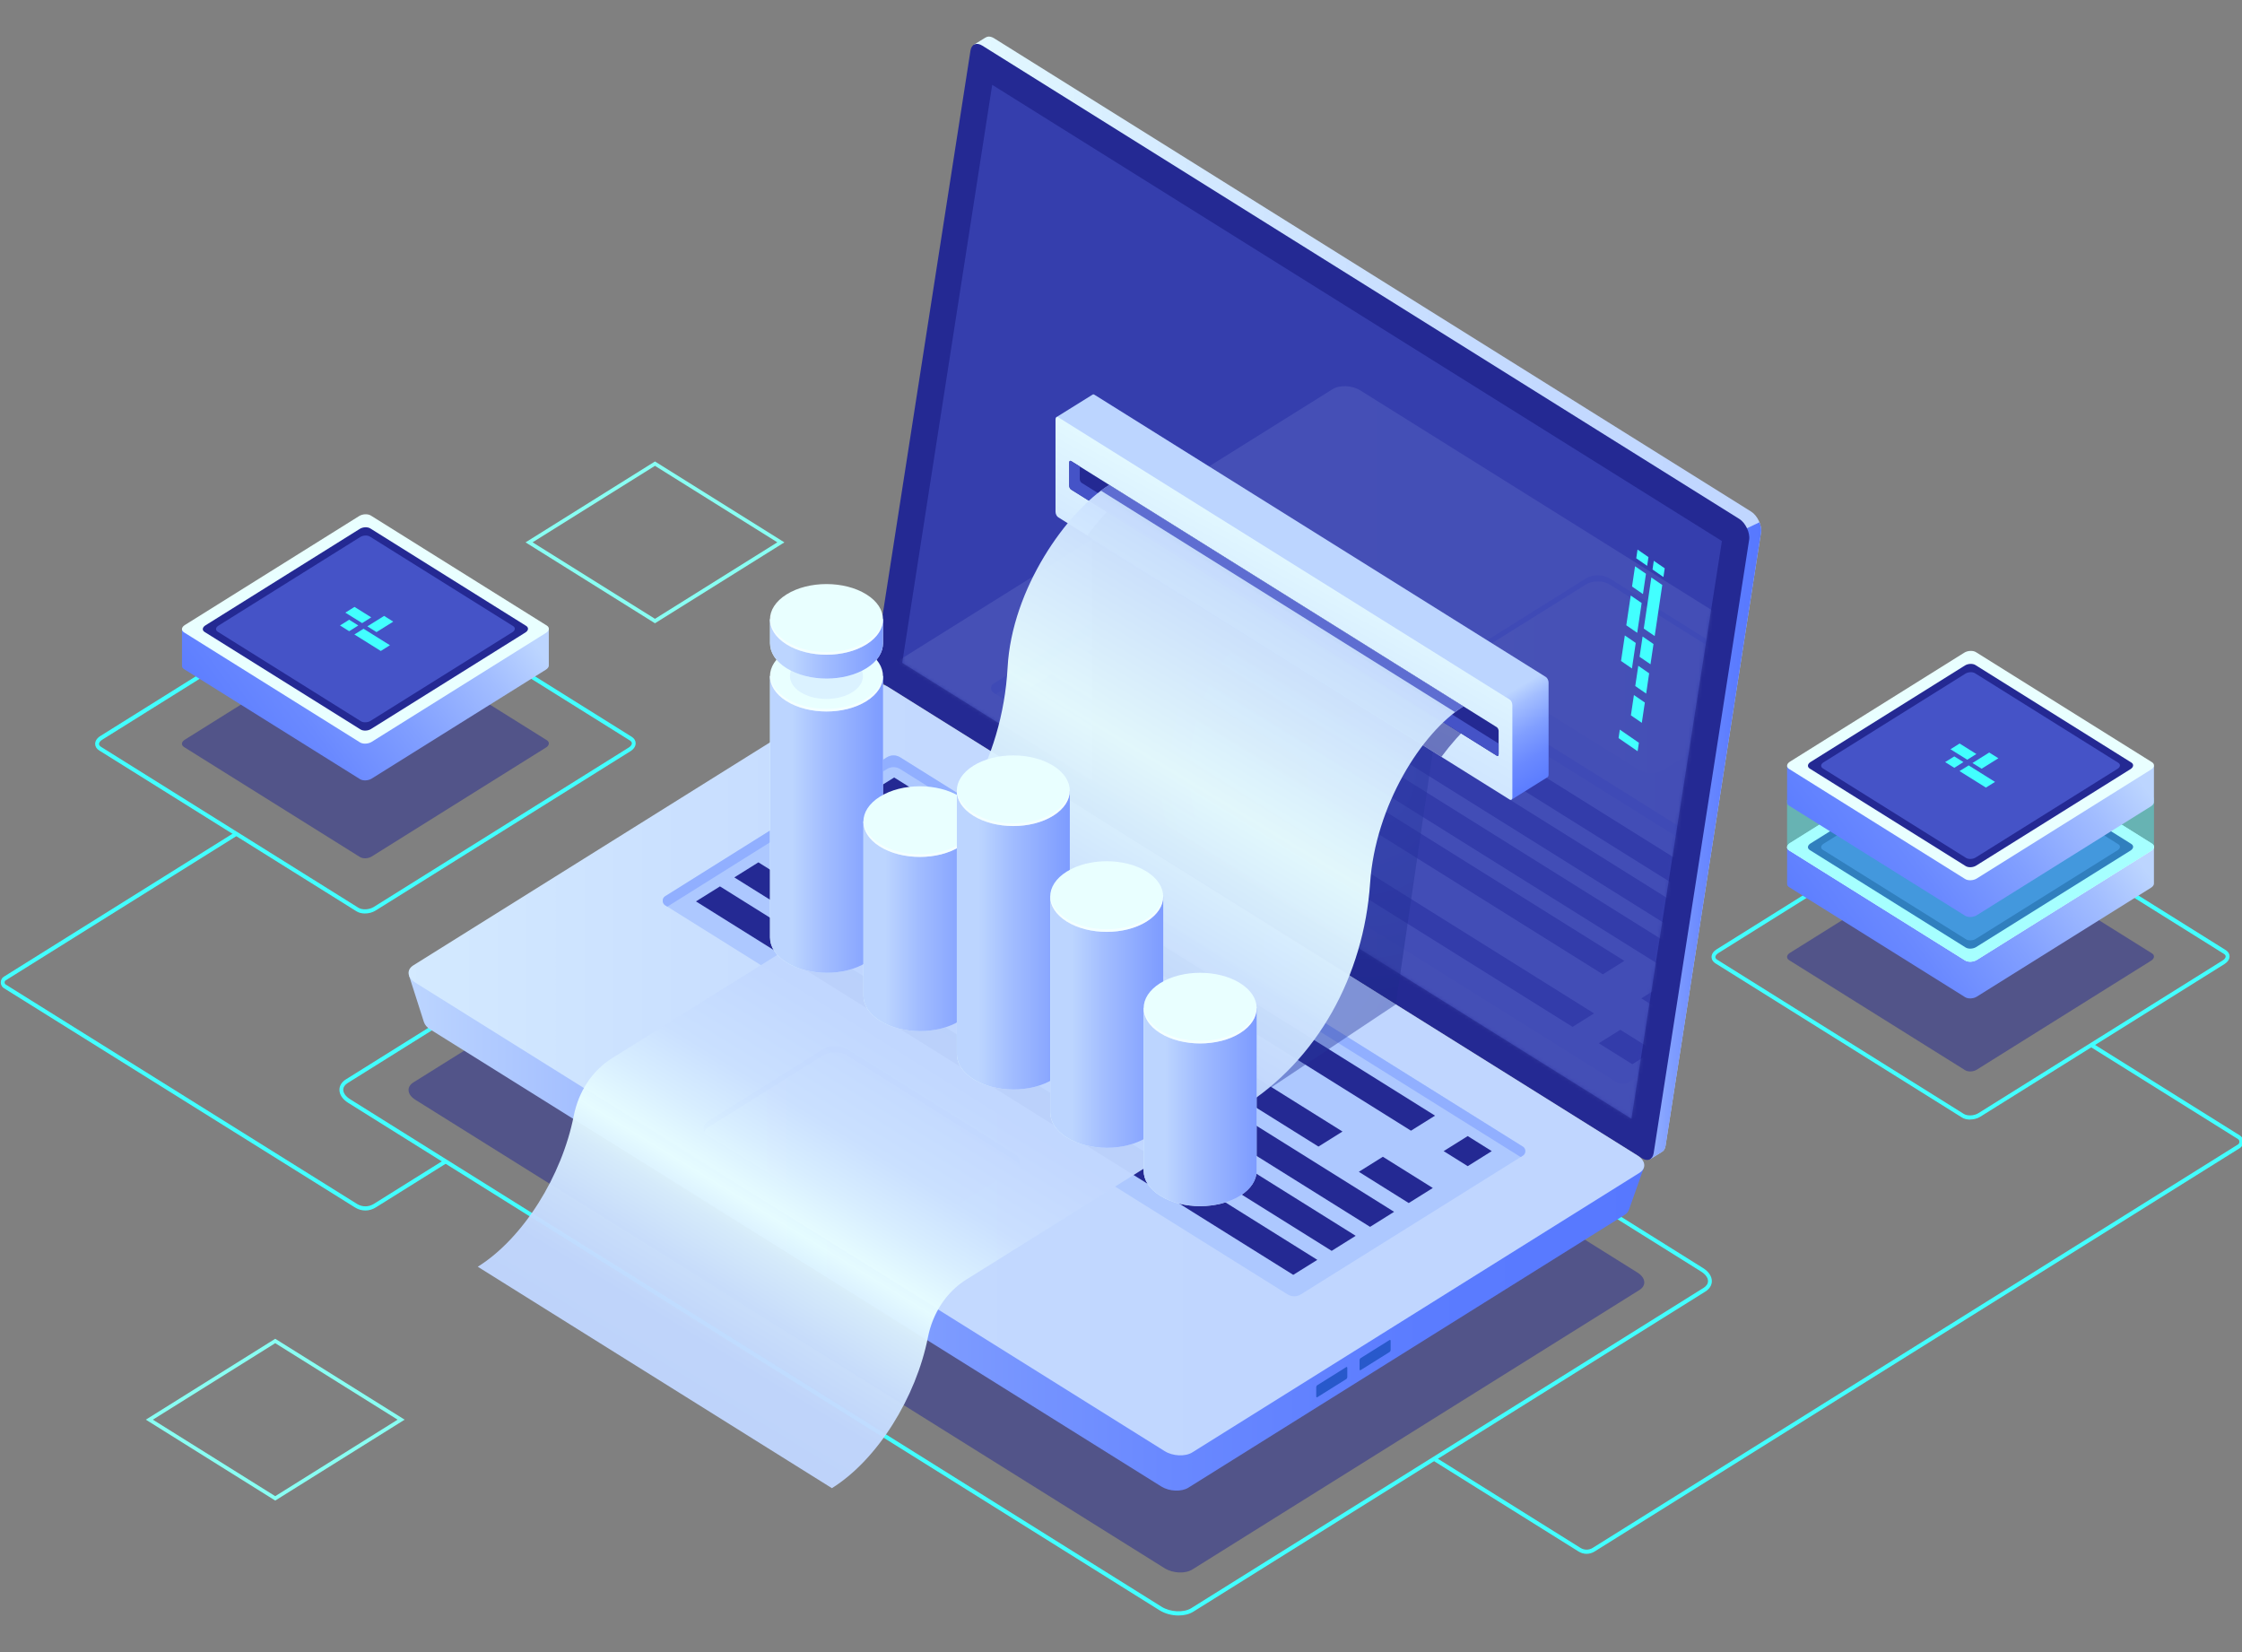 <svg xmlns="http://www.w3.org/2000/svg" width="650" height="479" viewBox="0 0 650 479" fill="none"><rect x="0" y="0" width="650" height="479" fill="#808080" stroke="none"/><g clip-path="url(#clip0_40000112_47283)"><path opacity="0.5" d="M104.362 248.453L53.343 216.559C52.469 216.009 52.575 215.063 53.591 214.436L104.113 182.849C105.117 182.222 106.641 182.146 107.515 182.696L158.534 214.59C159.407 215.139 159.301 216.086 158.285 216.712L107.763 248.299C106.759 248.926 105.235 249.003 104.362 248.453Z" fill="#242993"></path><path d="M105.802 264.822C104.893 264.822 104.019 264.617 103.357 264.195L28.73 217.544C27.998 217.083 27.597 216.418 27.585 215.664C27.585 214.807 28.128 213.976 29.085 213.375L102.991 167.171C104.645 166.135 107.077 166.045 108.53 166.953L183.157 213.605C183.889 214.065 184.29 214.73 184.29 215.485C184.29 216.341 183.747 217.173 182.791 217.774L108.884 263.978C107.987 264.54 106.865 264.822 105.79 264.822H105.802ZM103.912 263.159C105.011 263.85 107.042 263.747 108.341 262.942L182.247 216.738C182.838 216.367 183.192 215.907 183.192 215.497C183.192 215.114 182.873 214.832 182.613 214.666L107.987 168.015C106.888 167.324 104.857 167.426 103.558 168.232L29.652 214.436C29.061 214.807 28.707 215.267 28.707 215.676C28.707 216.06 29.026 216.341 29.286 216.508L103.912 263.159Z" fill="#42FFFF"></path><path d="M159.112 192.99V182.337H143.086L107.526 160.112C106.652 159.562 105.129 159.638 104.125 160.265L68.719 182.401H52.764V193.092C52.776 193.425 52.964 193.745 53.342 193.975L104.361 225.869C105.235 226.419 106.759 226.342 107.762 225.715L158.285 194.128C158.805 193.796 159.088 193.387 159.112 192.99Z" fill="url(#paint0_linear_40000112_47283)"></path><path d="M104.362 215.216L53.343 183.322C52.469 182.772 52.575 181.826 53.591 181.199L104.113 149.612C105.117 148.986 106.641 148.909 107.515 149.459L158.534 181.353C159.407 181.903 159.301 182.849 158.285 183.476L107.763 215.063C106.759 215.689 105.235 215.766 104.362 215.216Z" fill="url(#paint1_linear_40000112_47283)"></path><path d="M104.539 211.482L59.319 183.207C58.539 182.721 58.646 181.877 59.531 181.314L104.314 153.321C105.212 152.758 106.558 152.707 107.338 153.18L152.558 181.455C153.326 181.941 153.231 182.785 152.345 183.348L107.562 211.341C106.665 211.904 105.318 211.955 104.539 211.482Z" fill="#242993"></path><path d="M104.656 209.103L63.109 183.13C62.401 182.683 62.483 181.916 63.31 181.391L104.456 155.674C105.27 155.163 106.522 155.111 107.231 155.546L148.778 181.519C149.487 181.967 149.404 182.734 148.577 183.258L107.432 208.975C106.617 209.487 105.365 209.538 104.656 209.103Z" fill="#4553C7"></path><path d="M104.987 180.637L100.121 177.606L102.778 175.943L107.632 178.974L104.987 180.637Z" fill="#42FFFF"></path><path d="M114.01 180.215L109.156 183.246L106.499 181.583L111.365 178.552L114.01 180.215Z" fill="#42FFFF"></path><path d="M103.877 181.327L101.231 182.99L98.574 181.327L101.231 179.665L103.877 181.327Z" fill="#42FFFF"></path><path d="M113.053 187.056L110.396 188.719L102.743 183.936L105.4 182.274L113.053 187.056Z" fill="#42FFFF"></path><path opacity="0.5" d="M569.719 310.245L518.7 278.352C517.826 277.802 517.933 276.855 518.948 276.229L569.471 244.642C570.475 244.015 571.998 243.938 572.872 244.488L623.891 276.382C624.765 276.932 624.659 277.878 623.643 278.505L573.12 310.092C572.116 310.719 570.593 310.795 569.719 310.245Z" fill="#242993"></path><path d="M571.159 324.568C570.286 324.568 569.447 324.376 568.809 323.967L497.312 279.26C496.604 278.812 496.214 278.173 496.214 277.444C496.214 276.612 496.745 275.807 497.655 275.231L568.467 230.958C570.061 229.961 572.399 229.871 573.793 230.741L645.29 275.436C645.999 275.883 646.389 276.523 646.389 277.252C646.389 278.083 645.857 278.889 644.948 279.464L574.136 323.737C573.273 324.274 572.199 324.543 571.159 324.543V324.568ZM571.443 231.368C570.604 231.368 569.695 231.585 569.01 232.02L498.198 276.293C497.643 276.638 497.312 277.073 497.312 277.456C497.312 277.814 497.607 278.07 497.855 278.224L569.353 322.931C570.404 323.584 572.329 323.494 573.569 322.714L644.381 278.441C644.936 278.096 645.267 277.661 645.267 277.277C645.267 276.919 644.971 276.664 644.723 276.51L573.226 231.815C572.754 231.521 572.116 231.38 571.443 231.38V231.368Z" fill="#42FFFF"></path><path d="M624.469 256.202V245.55H608.443L572.884 223.324C572.01 222.774 570.486 222.851 569.482 223.477L534.076 245.614H518.121V256.305C518.133 256.637 518.322 256.957 518.7 257.187L569.719 289.081C570.592 289.631 572.116 289.554 573.12 288.927L623.643 257.34C624.162 257.008 624.446 256.599 624.469 256.202Z" fill="url(#paint2_linear_40000112_47283)"></path><path d="M569.719 278.428L518.7 246.534C517.826 245.985 517.933 245.038 518.948 244.412L569.471 212.825C570.475 212.198 571.998 212.121 572.872 212.671L623.891 244.565C624.765 245.115 624.659 246.061 623.643 246.688L573.12 278.275C572.116 278.902 570.593 278.978 569.719 278.428Z" fill="url(#paint3_linear_40000112_47283)"></path><path d="M569.719 278.428L518.7 246.534C517.826 245.985 517.933 245.038 518.948 244.412L569.471 212.825C570.475 212.198 571.998 212.121 572.872 212.671L623.891 244.565C624.765 245.115 624.659 246.061 623.643 246.688L573.12 278.275C572.116 278.902 570.593 278.978 569.719 278.428Z" fill="url(#paint4_linear_40000112_47283)"></path><path d="M569.896 274.694L524.676 246.419C523.909 245.933 524.003 245.089 524.889 244.527L569.672 216.533C570.57 215.971 571.916 215.919 572.695 216.393L617.915 244.667C618.683 245.153 618.589 245.997 617.703 246.56L572.92 274.554C572.022 275.116 570.676 275.167 569.896 274.694Z" fill="#242993"></path><path d="M570.014 272.328L528.467 246.355C527.758 245.908 527.841 245.141 528.667 244.616L569.813 218.899C570.628 218.388 571.88 218.336 572.588 218.771L614.136 244.744C614.844 245.192 614.761 245.959 613.935 246.483L572.789 272.2C571.974 272.712 570.722 272.763 570.014 272.328Z" fill="#4553C7"></path><path d="M570.344 243.862L565.479 240.818L568.136 239.168L572.99 242.199L570.344 243.862Z" fill="#42FFFF"></path><path d="M579.368 243.427L574.514 246.471L571.856 244.808L576.71 241.777L579.368 243.427Z" fill="#42FFFF"></path><path d="M569.234 244.552L566.589 246.202L563.932 244.552L566.589 242.89L569.234 244.552Z" fill="#42FFFF"></path><path d="M578.399 250.281L575.753 251.944L568.101 247.161L570.758 245.499L578.399 250.281Z" fill="#42FFFF"></path><path opacity="0.4" d="M624.481 231.227L602.775 231.368L572.872 212.671C571.998 212.121 570.474 212.198 569.471 212.825L539.155 231.777L518.109 231.917V245.767H518.121C518.168 246.061 518.357 246.343 518.7 246.547L569.719 278.441C570.593 278.991 572.116 278.914 573.12 278.288L623.643 246.701C624.103 246.419 624.363 246.061 624.446 245.703L624.481 245.678V231.227Z" fill="#42FFFF"></path><path d="M624.469 232.595V221.943H608.443L572.884 199.717C572.01 199.167 570.486 199.244 569.482 199.87L534.076 222.007H518.121V232.698C518.133 233.03 518.322 233.35 518.7 233.58L569.719 265.474C570.592 266.024 572.116 265.947 573.12 265.32L623.643 233.733C624.162 233.401 624.446 232.992 624.469 232.595Z" fill="url(#paint5_linear_40000112_47283)"></path><path d="M569.719 254.821L518.7 222.927C517.826 222.377 517.933 221.431 518.948 220.804L569.471 189.218C570.475 188.591 571.998 188.514 572.872 189.064L623.891 220.958C624.765 221.508 624.659 222.454 623.643 223.081L573.12 254.668C572.116 255.294 570.593 255.371 569.719 254.821Z" fill="url(#paint6_linear_40000112_47283)"></path><path d="M569.896 251.087L524.676 222.812C523.909 222.326 524.003 221.482 524.889 220.92L569.672 192.926C570.57 192.363 571.916 192.312 572.695 192.785L617.915 221.06C618.683 221.546 618.589 222.39 617.703 222.953L572.92 250.946C572.022 251.509 570.676 251.56 569.896 251.087Z" fill="#242993"></path><path d="M570.014 248.721L528.467 222.748C527.758 222.301 527.841 221.533 528.667 221.009L569.813 195.292C570.628 194.78 571.88 194.729 572.588 195.164L614.136 221.137C614.844 221.585 614.761 222.352 613.935 222.876L572.789 248.593C571.974 249.105 570.722 249.156 570.014 248.721Z" fill="#4553C7"></path><path d="M570.344 220.242L565.479 217.211L568.136 215.549L572.99 218.592L570.344 220.242Z" fill="#42FFFF"></path><path d="M579.368 219.82L574.514 222.851L571.856 221.201L576.71 218.157L579.368 219.82Z" fill="#42FFFF"></path><path d="M569.234 220.932L566.589 222.595L563.932 220.932L566.589 219.283L569.234 220.932Z" fill="#42FFFF"></path><path d="M578.399 226.674L575.753 228.324L568.101 223.541L570.758 221.891L578.399 226.674Z" fill="#42FFFF"></path><path d="M257.123 190.381L284.581 13.967L282.372 12.957L285.691 10.898V10.924C286.329 10.463 287.238 10.489 288.242 11.116L507.705 148.321C509.512 149.446 510.87 152.336 510.551 154.357L482.869 332.177C482.727 333.098 482.302 333.712 481.712 333.993L478.464 336.027L477.909 332.74L478.098 332.804L259.957 196.43C258.15 195.305 256.792 192.415 257.111 190.394L257.123 190.381Z" fill="url(#paint7_linear_40000112_47283)"></path><path d="M506.489 153.142L510.103 151.416C510.504 152.413 510.705 153.474 510.563 154.357L482.881 332.177C482.739 333.098 482.314 333.712 481.723 333.993L478.476 336.027L477.921 332.74L478.11 332.804L467.067 325.898L506.489 153.142Z" fill="url(#paint8_linear_40000112_47283)"></path><path d="M256.52 198.553L475.984 335.758C477.672 336.82 479.125 336.206 479.432 334.3L507.115 156.48C507.433 154.459 506.063 151.569 504.268 150.444L284.805 13.239C283.116 12.177 281.664 12.791 281.357 14.696L253.674 192.517C253.355 194.538 254.725 197.428 256.52 198.553Z" fill="#242993"></path><g opacity="0.51"><path d="M287.663 24.595L499.214 156.851L472.984 324.325L261.575 192.159L287.663 24.595Z" fill="#4553C7"></path></g><path opacity="0.5" d="M120.423 318.827L337.654 454.638C340.028 456.121 343.63 456.287 345.685 454.996L475.322 373.957C477.377 372.665 477.117 370.414 474.744 368.931L257.512 233.12C255.139 231.636 251.537 231.47 249.482 232.762L119.844 313.801C117.789 315.092 118.037 317.343 120.423 318.827Z" fill="#242993"></path><path d="M341.669 468.334C339.768 468.334 337.784 467.822 336.19 466.838L100.936 319.709C99.33 318.699 98.409 317.33 98.409 315.936C98.409 314.747 99.07 313.673 100.275 312.918L248.761 220.088C251.312 218.49 255.599 218.669 258.516 220.498L493.769 367.626C495.375 368.637 496.296 370.005 496.296 371.399C496.296 372.588 495.635 373.663 494.43 374.417L345.945 467.247C344.775 467.976 343.252 468.334 341.658 468.334H341.669ZM253.036 220.204C251.643 220.204 250.308 220.51 249.316 221.124L100.83 313.954C99.968 314.491 99.519 315.169 99.519 315.924C99.519 316.883 100.24 317.867 101.492 318.66L336.745 465.789C339.307 467.388 343.193 467.579 345.39 466.198L493.875 373.368C494.737 372.831 495.186 372.154 495.186 371.386C495.186 370.44 494.466 369.442 493.214 368.65L257.961 221.521C256.544 220.638 254.737 220.191 253.036 220.191V220.204Z" fill="#42FFFF"></path><path d="M118.568 282.738L130.544 289.516L250.638 214.436C252.646 213.183 256.154 213.336 258.48 214.794L465.614 344.288C467.598 343.086 476.633 338.38 476.633 338.38L472.251 350.746L472.239 350.733C472.062 351.283 471.672 351.795 471.011 352.204L344.527 431.286C342.519 432.54 339.012 432.386 336.685 430.941L124.721 298.429C123.765 297.828 123.186 297.112 122.938 296.383H122.926L118.568 282.764V282.738Z" fill="url(#paint9_linear_40000112_47283)"></path><path d="M120.423 284.874L337.654 420.685C340.028 422.168 343.63 422.335 345.685 421.043L475.322 340.004C477.377 338.712 477.117 336.462 474.744 334.978L257.512 199.167C255.139 197.683 251.537 197.517 249.482 198.809L119.844 279.848C117.789 281.14 118.037 283.39 120.423 284.874Z" fill="url(#paint10_linear_40000112_47283)"></path><path d="M403.175 391.31V388.727C403.175 388.484 403.033 388.369 402.868 388.471L394.471 393.727C394.306 393.83 394.164 394.111 394.164 394.367V396.95C394.164 397.193 394.306 397.308 394.471 397.206L402.868 391.95C403.033 391.847 403.175 391.553 403.175 391.31Z" fill="#2859CB"></path><path d="M390.61 399.162V396.579C390.61 396.336 390.468 396.221 390.303 396.323L381.906 401.579C381.74 401.682 381.599 401.963 381.599 402.219V404.802C381.599 405.045 381.74 405.16 381.906 405.058L390.303 399.802C390.468 399.699 390.61 399.418 390.61 399.162Z" fill="#2859CB"></path><path d="M441.522 332.42L260.996 219.564C259.792 218.81 258.315 218.81 257.111 219.564L192.83 259.834C191.908 260.41 191.908 261.855 192.83 262.43L373.273 375.235C374.478 375.99 375.954 375.99 377.158 375.235L441.534 335.016C442.455 334.441 442.455 332.996 441.534 332.42H441.522Z" fill="#ADC8FF"></path><path d="M441.522 335.016L440.873 335.426L260.996 222.966C259.792 222.211 258.315 222.211 257.111 222.966L193.479 262.84L192.83 262.43C191.908 261.855 191.908 260.41 192.83 259.834L257.111 219.564C258.315 218.81 259.792 218.81 260.996 219.564L441.522 332.42C442.444 332.996 442.444 334.441 441.522 335.016Z" fill="#91AFFF"></path><path d="M252.257 229.756L409.069 327.791L416.048 323.43L259.236 225.396L252.257 229.756Z" fill="#242993"></path><path d="M235.168 240.447L382.248 332.395L389.216 328.034L242.136 236.087L235.168 240.447Z" fill="#242993"></path><path d="M224.031 247.404L397.212 355.669L404.179 351.309L231.011 243.043L224.031 247.404Z" fill="#242993"></path><path d="M212.895 254.361L386.075 362.626L393.043 358.265L219.874 250L212.895 254.361Z" fill="#242993"></path><path d="M201.77 261.318L374.938 369.583L381.918 365.235L208.737 256.97L201.77 261.318Z" fill="#242993"></path><path d="M418.54 333.712L425.52 338.073L432.488 333.712L425.52 329.351L418.54 333.712Z" fill="#242993"></path><path d="M393.952 339.71L408.419 348.764L415.399 344.403L400.92 335.349L393.952 339.71Z" fill="#242993"></path><path d="M254.052 359.723L205.371 329.287C203.47 328.098 203.47 326.167 205.371 324.978L238.652 304.171C240.553 302.982 243.635 302.982 245.537 304.171L294.217 334.607C296.119 335.796 296.119 337.727 294.217 338.917L260.937 359.723C259.036 360.913 255.953 360.913 254.052 359.723Z" fill="url(#paint11_linear_40000112_47283)"></path><path d="M294.229 336.372L245.549 305.936C243.647 304.747 240.565 304.747 238.664 305.936L205.383 326.742C204.793 327.113 204.415 327.548 204.191 328.008C203.683 326.973 204.072 325.796 205.383 324.978L238.664 304.171C240.565 302.982 243.647 302.982 245.549 304.171L294.229 334.607C295.54 335.426 295.93 336.602 295.422 337.638C295.198 337.178 294.808 336.73 294.229 336.359V336.372Z" fill="#91AFFF"></path><g opacity="0.11"><mask id="mask0_40000112_47283" style="mask-type:luminance" maskUnits="userSpaceOnUse" x="261" y="24" width="239" height="301"><path d="M287.662 24.595L499.213 156.851L472.983 324.325L261.574 192.159L287.662 24.595Z" fill="white"></path></mask><g mask="url(#mask0_40000112_47283)"><path d="M257.287 198.886L474.519 334.697C476.892 336.18 480.494 336.346 482.549 335.055L612.186 254.016C614.241 252.724 613.993 250.473 611.608 248.99L394.377 113.179C392.003 111.695 388.401 111.529 386.346 112.821L256.709 193.86C254.654 195.151 254.902 197.402 257.287 198.886Z" fill="url(#paint12_linear_40000112_47283)"></path><path d="M475.18 223.234L426.499 192.798C424.598 191.609 424.598 189.678 426.499 188.489L459.78 167.682C461.681 166.493 464.763 166.493 466.665 167.682L515.345 198.118C517.247 199.308 517.247 201.239 515.345 202.428L482.065 223.234C480.163 224.424 477.081 224.424 475.18 223.234Z" fill="url(#paint13_linear_40000112_47283)"></path><path d="M515.345 199.883L466.665 169.447C464.764 168.258 461.681 168.258 459.78 169.447L426.5 190.254C425.909 190.624 425.531 191.059 425.307 191.52C424.799 190.484 425.189 189.307 426.5 188.489L459.78 167.682C461.681 166.493 464.764 166.493 466.665 167.682L515.345 198.118C516.656 198.937 517.046 200.113 516.538 201.149C516.314 200.689 515.924 200.241 515.345 199.87V199.883Z" fill="#91AFFF"></path><path d="M536.745 270.794L356.219 157.938C355.014 157.183 353.538 157.183 352.333 157.938L288.052 198.208C287.131 198.783 287.131 200.228 288.052 200.804L468.496 313.609C469.7 314.363 471.176 314.363 472.381 313.609L536.757 273.39C537.678 272.814 537.678 271.369 536.757 270.794H536.745Z" fill="#ADC8FF"></path><path d="M536.745 273.403L536.095 273.812L356.219 161.352C355.014 160.598 353.538 160.598 352.333 161.352L288.702 201.226L288.052 200.817C287.131 200.241 287.131 198.796 288.052 198.221L352.333 157.95C353.538 157.196 355.014 157.196 356.219 157.95L536.745 270.807C537.666 271.382 537.666 272.827 536.745 273.403Z" fill="#91AFFF"></path><path d="M304.869 195.471L462.142 293.787L455.918 297.688L298.646 199.359L304.869 195.471Z" fill="#242993"></path><path d="M321.45 185.113L470.928 278.556L464.693 282.457L315.215 189L321.45 185.113Z" fill="#242993"></path><path d="M482.088 285.539L496.047 294.26L489.824 298.161L475.853 289.426L482.088 285.539Z" fill="#242993"></path><path d="M469.759 298.544L479.479 304.619L473.243 308.519L463.523 302.445L469.759 298.544Z" fill="#242993"></path><path d="M331.831 178.616L506.429 287.777L500.205 291.664L325.596 182.504L331.831 178.616Z" fill="#242993"></path><path d="M342.212 172.12L516.81 281.28L510.586 285.181L335.977 176.02L342.212 172.12Z" fill="#242993"></path><path d="M352.593 165.636L527.202 274.797L520.967 278.684L346.369 169.524L352.593 165.636Z" fill="#242993"></path></g></g><path opacity="0.42" d="M357.872 322.356L404.675 291.178L299.46 225.396L249.8 261.535L357.872 322.356Z" fill="url(#paint14_radial_40000112_47283)"></path><path opacity="0.42" d="M404.675 291.178L415.399 217.851L316.656 156.518V235.997L404.675 291.178Z" fill="url(#paint15_radial_40000112_47283)"></path><path d="M306.322 120.903L316.774 114.394C316.916 114.304 317.093 114.304 317.294 114.432L448.183 196.264C448.608 196.532 448.962 197.249 448.962 197.862V224.615C448.962 224.91 448.88 225.127 448.75 225.242C448.75 225.242 448.726 225.242 448.714 225.268L438.168 231.854L438.085 218.925L317.305 143.41C316.88 143.142 316.526 142.425 316.526 141.812V132.63L306.334 120.903H306.322Z" fill="url(#paint16_linear_40000112_47283)"></path><path d="M306.795 149.958L437.684 231.79C438.109 232.058 438.464 231.777 438.464 231.15V204.397C438.464 203.783 438.121 203.067 437.684 202.799L306.795 120.967C306.37 120.698 306.016 120.98 306.016 121.606V148.359C306.016 148.973 306.358 149.689 306.795 149.958Z" fill="url(#paint17_linear_40000112_47283)"></path><path opacity="0.6" d="M324.841 144.535L426.76 209.423C423.607 212.364 420.631 215.728 417.891 219.411L315.216 155.226C318.168 151.237 321.404 147.63 324.841 144.535Z" fill="#242993"></path><path d="M310.527 141.914L433.952 219.078C434.247 219.257 434.483 219.078 434.483 218.643V211.917C434.483 211.495 434.247 211.009 433.952 210.817L310.527 133.653C310.231 133.474 309.995 133.653 309.995 134.087V140.814C309.995 141.236 310.231 141.722 310.527 141.914Z" fill="#242993"></path><path d="M310.527 133.665L313.042 135.238V138.87C313.042 139.292 313.278 139.778 313.574 139.97L434.483 215.561V218.656C434.483 219.078 434.247 219.27 433.952 219.091L310.527 141.927C310.231 141.748 309.995 141.249 309.995 140.827V134.1C309.995 133.678 310.231 133.486 310.527 133.665Z" fill="#4553C7"></path><path opacity="0.96" d="M241.191 431.427L138.516 367.23C151.766 358.943 162.927 340.822 166.34 323.494C167.721 316.473 171.69 310.373 177.441 306.78L255.032 258.274C276.644 244.77 290.651 220.446 292.127 193.463C293.367 170.687 309.263 148.295 321.616 140.571L424.292 204.768C412.127 212.364 398.747 233.618 397.223 255.998C395.393 282.968 381.835 307.381 360.211 320.911L280.128 370.964C274.388 374.558 270.409 380.658 269.027 387.678C265.614 405.006 254.453 423.14 241.203 431.414L241.191 431.427Z" fill="url(#paint18_linear_40000112_47283)"></path><path opacity="0.8" d="M321.593 140.584L424.268 204.781C423.442 205.292 422.627 205.855 421.824 206.431L319.16 142.234C319.963 141.658 320.778 141.095 321.605 140.584H321.593Z" fill="#4553C7"></path><path d="M223.239 196.021H256V271.778C256 274.4 254.406 277.022 251.205 279.017C244.804 283.019 234.435 283.019 228.046 279.017C224.845 277.022 223.251 274.4 223.251 271.778V196.021H223.239Z" fill="url(#paint19_linear_40000112_47283)"></path><path d="M223.239 196.021H256V271.778C256 274.4 254.406 277.022 251.205 279.017C244.804 283.019 234.435 283.019 228.046 279.017C224.845 277.022 223.251 274.4 223.251 271.778V196.021H223.239Z" fill="url(#paint20_linear_40000112_47283)"></path><path d="M228.034 203.259C234.435 207.262 244.804 207.262 251.193 203.259C257.594 199.256 257.594 192.773 251.193 188.783C244.792 184.78 234.423 184.78 228.034 188.783C221.633 192.786 221.633 199.269 228.034 203.259Z" fill="url(#paint21_linear_40000112_47283)"></path><path opacity="0.3" d="M232.132 200.689C236.266 203.272 242.95 203.272 247.084 200.689C251.217 198.105 251.217 193.924 247.084 191.34C242.95 188.757 236.266 188.757 232.132 191.34C227.999 193.924 227.999 198.105 232.132 200.689Z" fill="url(#paint22_linear_40000112_47283)"></path><path opacity="0.5" d="M228.034 202.492C234.435 206.495 244.804 206.495 251.194 202.492C254.241 200.586 255.811 198.118 255.965 195.637C256.13 198.387 254.548 201.162 251.194 203.259C244.793 207.262 234.424 207.262 228.034 203.259C224.68 201.162 223.11 198.387 223.263 195.637C223.405 198.131 224.987 200.599 228.034 202.492Z" fill="white"></path><path d="M223.239 179.562H256V186.481C256 189.102 254.406 191.724 251.205 193.719C244.804 197.722 234.435 197.722 228.046 193.719C224.845 191.724 223.251 189.102 223.251 186.481V179.562H223.239Z" fill="url(#paint23_linear_40000112_47283)"></path><path d="M223.239 179.562H256V186.481C256 189.102 254.406 191.724 251.205 193.719C244.804 197.722 234.435 197.722 228.046 193.719C224.845 191.724 223.251 189.102 223.251 186.481V179.562H223.239Z" fill="url(#paint24_linear_40000112_47283)"></path><path d="M228.034 186.801C234.435 190.803 244.804 190.803 251.193 186.801C257.594 182.798 257.594 176.314 251.193 172.324C244.792 168.322 234.423 168.322 228.034 172.324C221.633 176.327 221.633 182.811 228.034 186.801Z" fill="url(#paint25_linear_40000112_47283)"></path><path opacity="0.5" d="M228.034 186.033C234.435 190.036 244.804 190.036 251.194 186.033C254.241 184.128 255.811 181.66 255.965 179.179C256.13 181.928 254.548 184.703 251.194 186.801C244.793 190.803 234.424 190.803 228.034 186.801C224.68 184.703 223.11 181.928 223.263 179.179C223.405 181.672 224.987 184.141 228.034 186.033Z" fill="white"></path><path d="M250.319 238.184H283.08V288.685C283.08 291.306 281.486 293.928 278.285 295.923C271.884 299.925 261.515 299.925 255.126 295.923C251.925 293.928 250.331 291.306 250.331 288.685V238.184H250.319Z" fill="url(#paint26_linear_40000112_47283)"></path><path d="M250.319 238.184H283.08V288.685C283.08 291.306 281.486 293.928 278.285 295.923C271.884 299.925 261.515 299.925 255.126 295.923C251.925 293.928 250.331 291.306 250.331 288.685V238.184H250.319Z" fill="url(#paint27_linear_40000112_47283)"></path><path d="M255.114 245.422C261.515 249.425 271.884 249.425 278.273 245.422C284.674 241.419 284.674 234.936 278.273 230.946C271.872 226.943 261.503 226.943 255.114 230.946C248.713 234.948 248.713 241.432 255.114 245.422Z" fill="url(#paint28_linear_40000112_47283)"></path><path opacity="0.5" d="M255.114 244.655C261.515 248.657 271.884 248.657 278.274 244.655C281.321 242.749 282.891 240.281 283.045 237.8C283.21 240.55 281.628 243.325 278.274 245.422C271.873 249.425 261.504 249.425 255.114 245.422C251.76 243.325 250.19 240.55 250.343 237.8C250.485 240.294 252.067 242.762 255.114 244.655Z" fill="white"></path><path d="M277.399 229.232H310.16V305.603C310.16 308.225 308.566 310.847 305.365 312.842C298.964 316.844 288.595 316.844 282.206 312.842C279.006 310.847 277.411 308.225 277.411 305.603V229.232H277.399Z" fill="url(#paint29_linear_40000112_47283)"></path><path d="M277.399 229.232H310.16V305.603C310.16 308.225 308.566 310.847 305.365 312.842C298.964 316.844 288.595 316.844 282.206 312.842C279.006 310.847 277.411 308.225 277.411 305.603V229.232H277.399Z" fill="url(#paint30_linear_40000112_47283)"></path><path d="M282.194 236.47C288.595 240.473 298.964 240.473 305.353 236.47C311.754 232.467 311.754 225.984 305.353 221.994C298.953 217.991 288.583 217.991 282.194 221.994C275.793 225.997 275.793 232.48 282.194 236.47Z" fill="url(#paint31_linear_40000112_47283)"></path><path opacity="0.5" d="M282.195 235.703C288.596 239.706 298.965 239.706 305.354 235.703C308.401 233.797 309.971 231.329 310.125 228.848C310.29 231.598 308.708 234.373 305.354 236.47C298.953 240.473 288.584 240.473 282.195 236.47C278.841 234.373 277.27 231.598 277.423 228.848C277.565 231.342 279.148 233.81 282.195 235.703Z" fill="white"></path><path d="M304.479 259.911H337.24V322.509C337.24 325.131 335.646 327.753 332.445 329.748C326.044 333.75 315.675 333.75 309.286 329.748C306.086 327.753 304.491 325.131 304.491 322.509V259.911H304.479Z" fill="url(#paint32_linear_40000112_47283)"></path><path d="M304.479 259.911H337.24V322.509C337.24 325.131 335.646 327.753 332.445 329.748C326.044 333.75 315.675 333.75 309.286 329.748C306.086 327.753 304.491 325.131 304.491 322.509V259.911H304.479Z" fill="url(#paint33_linear_40000112_47283)"></path><path d="M309.274 267.149C315.675 271.152 326.044 271.152 332.434 267.149C338.835 263.146 338.835 256.663 332.434 252.673C326.033 248.67 315.664 248.67 309.274 252.673C302.873 256.676 302.873 263.159 309.274 267.149Z" fill="url(#paint34_linear_40000112_47283)"></path><path opacity="0.5" d="M309.275 266.382C315.676 270.385 326.045 270.385 332.434 266.382C335.481 264.476 337.051 262.008 337.205 259.527C337.37 262.277 335.788 265.052 332.434 267.149C326.033 271.152 315.664 271.152 309.275 267.149C305.921 265.052 304.35 262.277 304.503 259.527C304.645 262.021 306.228 264.489 309.275 266.382Z" fill="white"></path><path d="M331.56 292.253H364.32V339.416C364.32 342.037 362.726 344.659 359.525 346.654C353.124 350.656 342.755 350.656 336.366 346.654C333.166 344.659 331.571 342.037 331.571 339.416V292.253H331.56Z" fill="url(#paint35_linear_40000112_47283)"></path><path d="M331.56 292.253H364.32V339.416C364.32 342.037 362.726 344.659 359.525 346.654C353.124 350.656 342.755 350.656 336.366 346.654C333.166 344.659 331.571 342.037 331.571 339.416V292.253H331.56Z" fill="url(#paint36_linear_40000112_47283)"></path><path d="M336.366 299.491C342.767 303.493 353.136 303.493 359.525 299.491C365.926 295.488 365.926 289.004 359.525 285.014C353.124 281.012 342.755 281.012 336.366 285.014C329.965 289.017 329.965 295.501 336.366 299.491Z" fill="url(#paint37_linear_40000112_47283)"></path><path opacity="0.5" d="M336.366 298.736C342.767 302.739 353.136 302.739 359.526 298.736C362.573 296.831 364.143 294.363 364.297 291.882C364.462 294.631 362.88 297.406 359.526 299.503C353.125 303.506 342.756 303.506 336.366 299.503C333.012 297.406 331.442 294.631 331.595 291.882C331.737 294.375 333.319 296.843 336.366 298.736Z" fill="white"></path><path d="M479.101 165.099L482.266 167.286L482.632 164.754L479.467 162.58L479.101 165.099Z" fill="#42FFFF"></path><path d="M476.562 182.222L479.727 184.396L481.923 169.588L478.758 167.414L476.562 182.222Z" fill="#42FFFF"></path><path d="M475.345 190.407L478.51 192.581L479.384 186.711L476.219 184.524L475.345 190.407Z" fill="#42FFFF"></path><path d="M474.094 198.885L477.259 201.072L478.121 195.19L474.968 193.016L474.094 198.885Z" fill="#42FFFF"></path><path d="M473.16 170.035L476.325 172.222L477.199 166.339L474.034 164.165L473.16 170.035Z" fill="#42FFFF"></path><path d="M471.495 181.276L474.66 183.45L475.947 174.818L472.782 172.644L471.495 181.276Z" fill="#42FFFF"></path><path d="M469.972 191.622L473.137 193.796L474.235 186.391L471.07 184.217L469.972 191.622Z" fill="#42FFFF"></path><path d="M472.83 207.377L475.995 209.551L476.869 203.668L473.704 201.494L472.83 207.377Z" fill="#42FFFF"></path><path d="M474.377 161.851L477.542 164.038L477.92 161.505L474.755 159.319L474.377 161.851Z" fill="#42FFFF"></path><path d="M469.252 213.976L474.779 217.787L475.145 215.331L469.618 211.52L469.252 213.976Z" fill="#42FFFF"></path><path d="M459.981 450.456C459.166 450.456 458.363 450.226 457.643 449.778L415.765 423.601L416.32 422.552L458.198 448.73C459.296 449.42 460.666 449.42 461.764 448.73L648.833 331.781C649.093 331.615 649.246 331.321 649.246 331.001C649.246 330.681 649.093 330.387 648.833 330.221L606.034 303.468L606.589 302.419L649.388 329.172C650.002 329.556 650.356 330.234 650.356 331.001C650.356 331.768 649.99 332.446 649.388 332.83L462.319 449.778C461.599 450.226 460.784 450.456 459.981 450.456Z" fill="#42FFFF"></path><path d="M105.944 350.925C104.905 350.925 103.877 350.644 102.956 350.068L1.107 286.459C0.552 286.114 0.233 285.5 0.222 284.81C0.222 284.119 0.552 283.505 1.096 283.16L68.211 241.202L68.766 242.25L1.651 284.209C1.355 284.388 1.332 284.695 1.332 284.81C1.332 284.925 1.367 285.232 1.651 285.411L103.499 349.019C104.999 349.953 106.865 349.953 108.365 349.019L128.914 336.167L129.469 337.216L108.92 350.055C107.999 350.631 106.96 350.925 105.932 350.925H105.944Z" fill="#42FFFF"></path><path d="M189.888 180.688L152.368 157.234L189.888 133.781L227.408 157.234L189.888 180.688ZM154.411 157.221L189.888 179.396L225.365 157.221L189.888 135.047L154.411 157.221Z" fill="#88FFF3"></path><path d="M79.796 435.02L42.276 411.567L79.796 388.113L117.316 411.567L79.796 435.02ZM44.319 411.567L79.796 433.742L115.273 411.567L79.796 389.392L44.319 411.567Z" fill="#88FFF3"></path></g><defs><linearGradient id="paint0_linear_40000112_47283" x1="136.39" y1="161.48" x2="48.442" y2="226.612" gradientUnits="userSpaceOnUse"><stop stop-color="#BCD5FF"></stop><stop offset="0.15" stop-color="#A2BDFF"></stop><stop offset="0.39" stop-color="#819FFF"></stop><stop offset="0.61" stop-color="#6A89FF"></stop><stop offset="0.82" stop-color="#5B7CFF"></stop><stop offset="1" stop-color="#5778FF"></stop></linearGradient><linearGradient id="paint1_linear_40000112_47283" x1="550.066" y1="432.223" x2="454.29" y2="445.804" gradientUnits="userSpaceOnUse"><stop stop-color="#C0D6FF"></stop><stop offset="0.3" stop-color="#C4DAFF"></stop><stop offset="0.65" stop-color="#D3E9FF"></stop><stop offset="1" stop-color="#E9FFFF"></stop></linearGradient><linearGradient id="paint2_linear_40000112_47283" x1="601.747" y1="224.705" x2="513.801" y2="289.825" gradientUnits="userSpaceOnUse"><stop stop-color="#BCD5FF"></stop><stop offset="0.15" stop-color="#A2BDFF"></stop><stop offset="0.39" stop-color="#819FFF"></stop><stop offset="0.61" stop-color="#6A89FF"></stop><stop offset="0.82" stop-color="#5B7CFF"></stop><stop offset="1" stop-color="#5778FF"></stop></linearGradient><linearGradient id="paint3_linear_40000112_47283" x1="924.376" y1="438.532" x2="828.606" y2="452.104" gradientUnits="userSpaceOnUse"><stop stop-color="#C0D6FF"></stop><stop offset="0.3" stop-color="#C4DAFF"></stop><stop offset="0.65" stop-color="#D3E9FF"></stop><stop offset="1" stop-color="#E9FFFF"></stop></linearGradient><linearGradient id="paint4_linear_40000112_47283" x1="924.376" y1="438.532" x2="828.606" y2="452.104" gradientUnits="userSpaceOnUse"><stop stop-color="#C0D6FF"></stop><stop offset="0.3" stop-color="#C4DAFF"></stop><stop offset="0.65" stop-color="#D3E9FF"></stop><stop offset="1" stop-color="#E9FFFF"></stop></linearGradient><linearGradient id="paint5_linear_40000112_47283" x1="601.747" y1="201.098" x2="513.801" y2="266.218" gradientUnits="userSpaceOnUse"><stop stop-color="#BCD5FF"></stop><stop offset="0.15" stop-color="#A2BDFF"></stop><stop offset="0.39" stop-color="#819FFF"></stop><stop offset="0.61" stop-color="#6A89FF"></stop><stop offset="0.82" stop-color="#5B7CFF"></stop><stop offset="1" stop-color="#5778FF"></stop></linearGradient><linearGradient id="paint6_linear_40000112_47283" x1="914.938" y1="409.02" x2="819.158" y2="422.586" gradientUnits="userSpaceOnUse"><stop stop-color="#C0D6FF"></stop><stop offset="0.3" stop-color="#C4DAFF"></stop><stop offset="0.65" stop-color="#D3E9FF"></stop><stop offset="1" stop-color="#E9FFFF"></stop></linearGradient><linearGradient id="paint7_linear_40000112_47283" x1="510.599" y1="173.309" x2="257.076" y2="173.309" gradientUnits="userSpaceOnUse"><stop stop-color="#C0D6FF"></stop><stop offset="0.3" stop-color="#C4DAFF"></stop><stop offset="0.65" stop-color="#D3E9FF"></stop><stop offset="1" stop-color="#E9FFFF"></stop></linearGradient><linearGradient id="paint8_linear_40000112_47283" x1="510.599" y1="243.708" x2="467.067" y2="243.708" gradientUnits="userSpaceOnUse"><stop stop-color="#5778FF"></stop><stop offset="0.18" stop-color="#5B7CFF"></stop><stop offset="0.39" stop-color="#6A89FF"></stop><stop offset="0.61" stop-color="#819FFF"></stop><stop offset="0.85" stop-color="#A2BDFF"></stop><stop offset="1" stop-color="#BCD5FF"></stop></linearGradient><linearGradient id="paint9_linear_40000112_47283" x1="476.633" y1="322.855" x2="118.568" y2="322.855" gradientUnits="userSpaceOnUse"><stop stop-color="#5778FF"></stop><stop offset="0.18" stop-color="#5B7CFF"></stop><stop offset="0.39" stop-color="#6A89FF"></stop><stop offset="0.61" stop-color="#819FFF"></stop><stop offset="0.85" stop-color="#A2BDFF"></stop><stop offset="1" stop-color="#BCD5FF"></stop></linearGradient><linearGradient id="paint10_linear_40000112_47283" x1="356.326" y1="309.926" x2="-1.939" y2="309.926" gradientUnits="userSpaceOnUse"><stop stop-color="#C0D6FF"></stop><stop offset="0.3" stop-color="#C4DAFF"></stop><stop offset="0.65" stop-color="#D3E9FF"></stop><stop offset="1" stop-color="#E9FFFF"></stop></linearGradient><linearGradient id="paint11_linear_40000112_47283" x1="295.646" y1="331.947" x2="203.942" y2="331.947" gradientUnits="userSpaceOnUse"><stop stop-color="#C0D6FF"></stop><stop offset="0.3" stop-color="#C4DAFF"></stop><stop offset="0.65" stop-color="#D3E9FF"></stop><stop offset="1" stop-color="#E9FFFF"></stop></linearGradient><linearGradient id="paint12_linear_40000112_47283" x1="493.202" y1="223.938" x2="134.937" y2="223.938" gradientUnits="userSpaceOnUse"><stop stop-color="#C0D6FF"></stop><stop offset="0.3" stop-color="#C4DAFF"></stop><stop offset="0.65" stop-color="#D3E9FF"></stop><stop offset="1" stop-color="#E9FFFF"></stop></linearGradient><linearGradient id="paint13_linear_40000112_47283" x1="516.774" y1="195.471" x2="425.07" y2="195.471" gradientUnits="userSpaceOnUse"><stop stop-color="#C0D6FF"></stop><stop offset="0.3" stop-color="#C4DAFF"></stop><stop offset="0.65" stop-color="#D3E9FF"></stop><stop offset="1" stop-color="#E9FFFF"></stop></linearGradient><radialGradient id="paint14_radial_40000112_47283" cx="0" cy="0" r="1" gradientUnits="userSpaceOnUse" gradientTransform="translate(372.28 273.876) rotate(180) scale(102.711 111.219)"><stop stop-color="#2B3AA5"></stop><stop offset="1" stop-color="#182484"></stop></radialGradient><radialGradient id="paint15_radial_40000112_47283" cx="0" cy="0" r="1" gradientUnits="userSpaceOnUse" gradientTransform="translate(394.743 223.848) rotate(180) scale(78.618 85.131)"><stop stop-color="#2B3AA5"></stop><stop offset="1" stop-color="#182484"></stop></radialGradient><linearGradient id="paint16_linear_40000112_47283" x1="423.051" y1="248.427" x2="345.022" y2="118.673" gradientUnits="userSpaceOnUse"><stop stop-color="#5778FF"></stop><stop offset="0.04" stop-color="#5B7CFF"></stop><stop offset="0.09" stop-color="#6A89FF"></stop><stop offset="0.14" stop-color="#819FFF"></stop><stop offset="0.19" stop-color="#A2BDFF"></stop><stop offset="0.22" stop-color="#BCD5FF"></stop></linearGradient><linearGradient id="paint17_linear_40000112_47283" x1="337.973" y1="248.9" x2="390.153" y2="154.697" gradientUnits="userSpaceOnUse"><stop stop-color="#C0D6FF"></stop><stop offset="0.3" stop-color="#C4DAFF"></stop><stop offset="0.65" stop-color="#D3E9FF"></stop><stop offset="1" stop-color="#E9FFFF"></stop></linearGradient><linearGradient id="paint18_linear_40000112_47283" x1="213.39" y1="424.291" x2="378.284" y2="154.465" gradientUnits="userSpaceOnUse"><stop stop-color="#C0D6FF"></stop><stop offset="0.08" stop-color="#C2D8FF"></stop><stop offset="0.13" stop-color="#CCE2FF"></stop><stop offset="0.18" stop-color="#DBF1FF"></stop><stop offset="0.21" stop-color="#E9FFFF"></stop><stop offset="0.26" stop-color="#D8EEFF"></stop><stop offset="0.31" stop-color="#CAE0FF"></stop><stop offset="0.39" stop-color="#C2D8FF"></stop><stop offset="0.51" stop-color="#C0D6FF"></stop><stop offset="0.62" stop-color="#D0E6FF"></stop><stop offset="0.75" stop-color="#E9FFFF"></stop><stop offset="1" stop-color="#C0D6FF"></stop></linearGradient><linearGradient id="paint19_linear_40000112_47283" x1="256" y1="239.015" x2="223.428" y2="239.015" gradientUnits="userSpaceOnUse"><stop stop-color="#C0D6FF"></stop><stop offset="0.5" stop-color="#D2E8FF"></stop><stop offset="1" stop-color="#E9FFFF"></stop></linearGradient><linearGradient id="paint20_linear_40000112_47283" x1="292.493" y1="239.015" x2="229.558" y2="239.015" gradientUnits="userSpaceOnUse"><stop stop-color="#5778FF"></stop><stop offset="0.18" stop-color="#5B7CFF"></stop><stop offset="0.39" stop-color="#6A89FF"></stop><stop offset="0.61" stop-color="#819FFF"></stop><stop offset="0.85" stop-color="#A2BDFF"></stop><stop offset="1" stop-color="#BCD5FF"></stop></linearGradient><linearGradient id="paint21_linear_40000112_47283" x1="658.278" y1="-70.455" x2="634.238" y2="-57.637" gradientUnits="userSpaceOnUse"><stop stop-color="#C0D6FF"></stop><stop offset="0.3" stop-color="#C4DAFF"></stop><stop offset="0.65" stop-color="#D3E9FF"></stop><stop offset="1" stop-color="#E9FFFF"></stop></linearGradient><linearGradient id="paint22_linear_40000112_47283" x1="654.177" y1="-67.891" x2="638.653" y2="-59.614" gradientUnits="userSpaceOnUse"><stop stop-color="#5778FF"></stop><stop offset="0.18" stop-color="#5B7CFF"></stop><stop offset="0.39" stop-color="#6A89FF"></stop><stop offset="0.61" stop-color="#819FFF"></stop><stop offset="0.85" stop-color="#A2BDFF"></stop><stop offset="1" stop-color="#BCD5FF"></stop></linearGradient><linearGradient id="paint23_linear_40000112_47283" x1="3236.52" y1="188.131" x2="3235.34" y2="188.131" gradientUnits="userSpaceOnUse"><stop stop-color="#C0D6FF"></stop><stop offset="0.5" stop-color="#D2E8FF"></stop><stop offset="1" stop-color="#E9FFFF"></stop></linearGradient><linearGradient id="paint24_linear_40000112_47283" x1="292.493" y1="188.131" x2="229.558" y2="188.131" gradientUnits="userSpaceOnUse"><stop stop-color="#5778FF"></stop><stop offset="0.18" stop-color="#5B7CFF"></stop><stop offset="0.39" stop-color="#6A89FF"></stop><stop offset="0.61" stop-color="#819FFF"></stop><stop offset="0.85" stop-color="#A2BDFF"></stop><stop offset="1" stop-color="#BCD5FF"></stop></linearGradient><linearGradient id="paint25_linear_40000112_47283" x1="664.84" y1="-91.091" x2="640.789" y2="-78.268" gradientUnits="userSpaceOnUse"><stop stop-color="#C0D6FF"></stop><stop offset="0.3" stop-color="#C4DAFF"></stop><stop offset="0.65" stop-color="#D3E9FF"></stop><stop offset="1" stop-color="#E9FFFF"></stop></linearGradient><linearGradient id="paint26_linear_40000112_47283" x1="283.08" y1="268.556" x2="250.508" y2="268.556" gradientUnits="userSpaceOnUse"><stop stop-color="#C0D6FF"></stop><stop offset="0.5" stop-color="#D2E8FF"></stop><stop offset="1" stop-color="#E9FFFF"></stop></linearGradient><linearGradient id="paint27_linear_40000112_47283" x1="319.573" y1="268.556" x2="256.638" y2="268.556" gradientUnits="userSpaceOnUse"><stop stop-color="#5778FF"></stop><stop offset="0.18" stop-color="#5B7CFF"></stop><stop offset="0.39" stop-color="#6A89FF"></stop><stop offset="0.61" stop-color="#819FFF"></stop><stop offset="0.85" stop-color="#A2BDFF"></stop><stop offset="1" stop-color="#BCD5FF"></stop></linearGradient><linearGradient id="paint28_linear_40000112_47283" x1="661.849" y1="-13.321" x2="637.798" y2="-0.498" gradientUnits="userSpaceOnUse"><stop stop-color="#C0D6FF"></stop><stop offset="0.3" stop-color="#C4DAFF"></stop><stop offset="0.65" stop-color="#D3E9FF"></stop><stop offset="1" stop-color="#E9FFFF"></stop></linearGradient><linearGradient id="paint29_linear_40000112_47283" x1="310.16" y1="272.533" x2="277.588" y2="272.533" gradientUnits="userSpaceOnUse"><stop stop-color="#C0D6FF"></stop><stop offset="0.5" stop-color="#D2E8FF"></stop><stop offset="1" stop-color="#E9FFFF"></stop></linearGradient><linearGradient id="paint30_linear_40000112_47283" x1="346.653" y1="272.533" x2="283.718" y2="272.533" gradientUnits="userSpaceOnUse"><stop stop-color="#5778FF"></stop><stop offset="0.18" stop-color="#5B7CFF"></stop><stop offset="0.39" stop-color="#6A89FF"></stop><stop offset="0.61" stop-color="#819FFF"></stop><stop offset="0.85" stop-color="#A2BDFF"></stop><stop offset="1" stop-color="#BCD5FF"></stop></linearGradient><linearGradient id="paint31_linear_40000112_47283" x1="685.755" y1="-20.251" x2="661.704" y2="-7.427" gradientUnits="userSpaceOnUse"><stop stop-color="#C0D6FF"></stop><stop offset="0.3" stop-color="#C4DAFF"></stop><stop offset="0.65" stop-color="#D3E9FF"></stop><stop offset="1" stop-color="#E9FFFF"></stop></linearGradient><linearGradient id="paint32_linear_40000112_47283" x1="337.24" y1="296.319" x2="304.668" y2="296.319" gradientUnits="userSpaceOnUse"><stop stop-color="#C0D6FF"></stop><stop offset="0.5" stop-color="#D2E8FF"></stop><stop offset="1" stop-color="#E9FFFF"></stop></linearGradient><linearGradient id="paint33_linear_40000112_47283" x1="373.745" y1="296.319" x2="310.798" y2="296.319" gradientUnits="userSpaceOnUse"><stop stop-color="#5778FF"></stop><stop offset="0.18" stop-color="#5B7CFF"></stop><stop offset="0.39" stop-color="#6A89FF"></stop><stop offset="0.61" stop-color="#819FFF"></stop><stop offset="0.85" stop-color="#A2BDFF"></stop><stop offset="1" stop-color="#BCD5FF"></stop></linearGradient><linearGradient id="paint34_linear_40000112_47283" x1="693.886" y1="22.495" x2="669.836" y2="35.318" gradientUnits="userSpaceOnUse"><stop stop-color="#C0D6FF"></stop><stop offset="0.3" stop-color="#C4DAFF"></stop><stop offset="0.65" stop-color="#D3E9FF"></stop><stop offset="1" stop-color="#E9FFFF"></stop></linearGradient><linearGradient id="paint35_linear_40000112_47283" x1="364.32" y1="320.949" x2="331.749" y2="320.949" gradientUnits="userSpaceOnUse"><stop stop-color="#C0D6FF"></stop><stop offset="0.5" stop-color="#D2E8FF"></stop><stop offset="1" stop-color="#E9FFFF"></stop></linearGradient><linearGradient id="paint36_linear_40000112_47283" x1="400.825" y1="320.949" x2="337.89" y2="320.949" gradientUnits="userSpaceOnUse"><stop stop-color="#5778FF"></stop><stop offset="0.18" stop-color="#5B7CFF"></stop><stop offset="0.39" stop-color="#6A89FF"></stop><stop offset="0.61" stop-color="#819FFF"></stop><stop offset="0.85" stop-color="#A2BDFF"></stop><stop offset="1" stop-color="#BCD5FF"></stop></linearGradient><linearGradient id="paint37_linear_40000112_47283" x1="701.351" y1="67.34" x2="677.311" y2="80.157" gradientUnits="userSpaceOnUse"><stop stop-color="#C0D6FF"></stop><stop offset="0.3" stop-color="#C4DAFF"></stop><stop offset="0.65" stop-color="#D3E9FF"></stop><stop offset="1" stop-color="#E9FFFF"></stop></linearGradient><clipPath id="clip0_40000112_47283"><rect width="650" height="479" fill="white"></rect></clipPath></defs></svg>